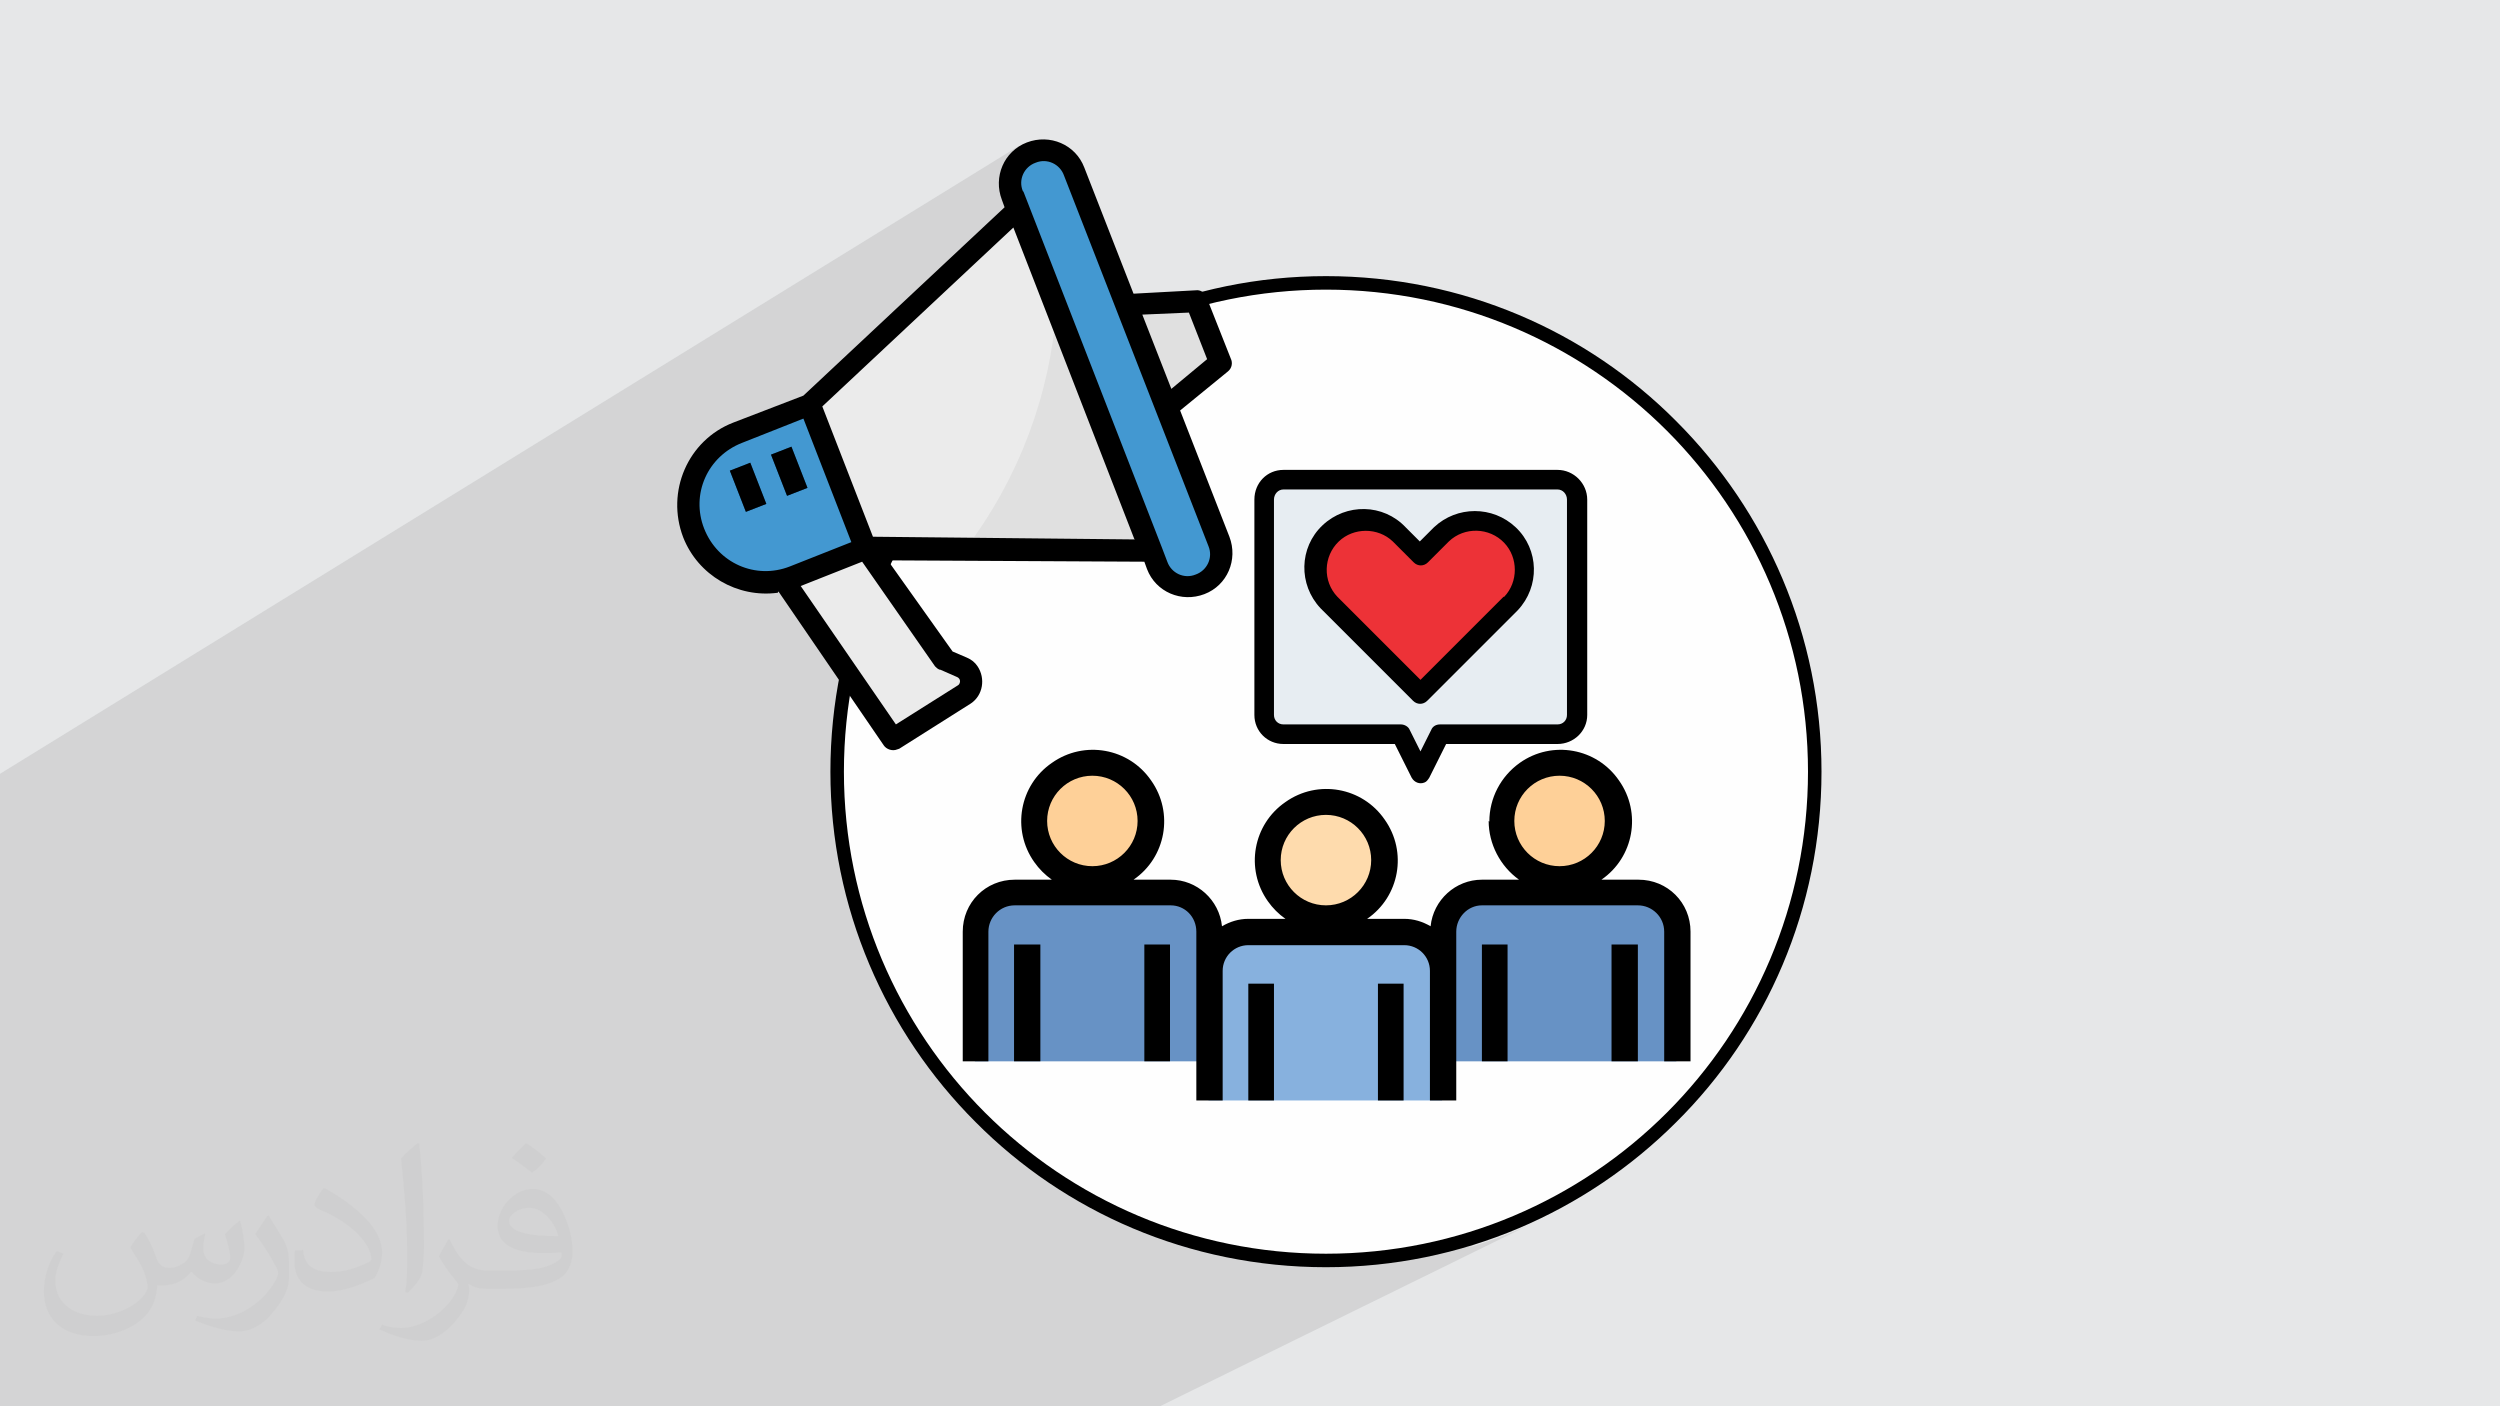 <?xml version="1.0" encoding="UTF-8"?>
<!DOCTYPE svg PUBLIC "-//W3C//DTD SVG 1.1//EN" "http://www.w3.org/Graphics/SVG/1.1/DTD/svg11.dtd">
<!-- Creator: CorelDRAW 2017 -->
<svg xmlns="http://www.w3.org/2000/svg" xml:space="preserve" width="3.703in" height="2.083in" version="1.1" style="shape-rendering:geometricPrecision; text-rendering:geometricPrecision; image-rendering:optimizeQuality; fill-rule:evenodd; clip-rule:evenodd"
viewBox="0 0 3703 2083"
 xmlns:xlink="http://www.w3.org/1999/xlink"
 enable-background="new 0 0 512 512">
 <defs>
  <style type="text/css">
   <![CDATA[
    .fil3 {fill:#FEFEFE}
    .fil15 {fill:black}
    .fil14 {fill:#126099}
    .fil12 {fill:#4398D1}
    .fil13 {fill:#E0E0E0}
    .fil0 {fill:#E6E7E8}
    .fil11 {fill:#EBEBEB}
    .fil10 {fill:#ED3237;fill-rule:nonzero}
    .fil4 {fill:black;fill-rule:nonzero}
    .fil7 {fill:#6792C5;fill-rule:nonzero}
    .fil5 {fill:#87B1DE;fill-rule:nonzero}
    .fil9 {fill:#E7EDF2;fill-rule:nonzero}
    .fil8 {fill:#FED098;fill-rule:nonzero}
    .fil6 {fill:#FEDBAD;fill-rule:nonzero}
    .fil2 {fill:#373435;fill-opacity:0.031}
    .fil1 {fill:#373435;fill-opacity:0.102}
   ]]>
  </style>
 </defs>
 <g id="Layer_x0020_1">
  <polygon class="fil0" points="-3,0 3706,0 3706,2083 -3,2083 "/>
  <polygon class="fil1" points="-3,1226 -3,1223 -3,1217 -3,1208 -3,1205 -3,1183 -3,1182 -3,1166 -3,1165 -3,1165 -3,1148 1511,215 1506,219 1501,223 1497,228 1493,233 1490,238 1487,244 1484,250 1484,251 1520,229 1524,226 1529,224 1534,223 1538,222 1543,221 1548,221 1553,221 1557,222 1562,224 1566,225 1571,227 1575,230 1578,233 1582,236 1585,240 1588,243 1590,248 1592,252 1669,450 1772,445 1783,442 1818,434 1854,428 1890,423 1927,420 1964,420 2001,420 2038,423 2074,428 2110,434 2145,442 2179,452 2213,464 2246,476 2278,491 2309,507 2340,524 2369,543 2397,563 2425,585 2451,608 2476,632 2500,657 2523,683 2545,711 2565,739 2584,768 2601,799 2617,830 2632,862 2645,895 2656,929 2666,963 2674,998 2680,1034 2685,1070 2688,1107 2688,1144 2688,1181 2685,1218 2680,1254 2674,1290 2666,1325 2656,1359 2645,1393 2632,1426 2617,1458 2601,1489 2584,1520 2565,1549 2545,1578 2523,1605 2500,1631 2476,1656 2451,1680 2425,1703 2397,1725 2369,1745 2340,1764 2309,1781 2278,1797 2175,1848 2182,1846 2200,1840 2217,1834 2233,1828 2250,1821 2266,1814 2282,1806 1718,2083 1696,2083 1674,2083 1552,2083 1512,2083 1478,2083 1460,2083 1406,2083 1370,2083 1260,2083 1242,2083 1225,2083 1189,2083 1187,2083 1151,2083 1124,2083 1107,2083 1053,2083 1006,2083 969,2083 951,2083 951,2083 933,2083 917,2083 891,2083 876,2083 867,2083 836,2083 831,2083 810,2083 806,2083 793,2083 766,2083 758,2083 757,2083 756,2083 740,2083 740,2083 736,2083 728,2083 723,2083 719,2083 707,2083 702,2083 690,2083 658,2083 652,2083 647,2083 637,2083 635,2083 616,2083 589,2083 578,2083 575,2083 549,2083 548,2083 541,2083 539,2083 533,2083 526,2083 524,2083 516,2083 511,2083 509,2083 503,2083 496,2083 491,2083 475,2083 474,2083 474,2083 471,2083 460,2083 448,2083 432,2083 424,2083 421,2083 419,2083 416,2083 406,2083 385,2083 380,2083 357,2083 334,2083 320,2083 320,2083 319,2083 319,2083 303,2083 302,2083 287,2083 287,2083 283,2083 265,2083 260,2083 246,2083 239,2083 237,2083 202,2083 190,2083 171,2083 171,2083 166,2083 163,2083 133,2083 130,2083 127,2083 117,2083 109,2083 99,2083 96,2083 77,2083 59,2083 17,2083 -3,2083 -3,2045 -3,2041 -3,2037 -3,2034 -3,2028 -3,2028 -3,2017 -3,2009 -3,2009 -3,2008 -3,1997 -3,1997 -3,1997 -3,1996 -3,1995 -3,1995 -3,1993 -3,1992 -3,1989 -3,1983 -3,1983 -3,1980 -3,1977 -3,1969 -3,1969 -3,1966 -3,1917 -3,1916 -3,1902 -3,1900 -3,1888 -3,1888 -3,1886 -3,1883 -3,1872 -3,1871 -3,1864 -3,1863 -3,1855 -3,1854 -3,1848 -3,1846 -3,1843 -3,1829 -3,1828 -3,1826 -3,1814 -3,1812 -3,1809 -3,1807 -3,1800 -3,1796 -3,1792 -3,1791 -3,1791 -3,1783 -3,1777 -3,1764 -3,1613 -3,1599 -3,1596 -3,1592 -3,1581 -3,1566 -3,1564 -3,1557 -3,1555 -3,1546 -3,1546 -3,1544 -3,1529 -3,1505 -3,1503 -3,1496 -3,1482 -3,1479 -3,1472 -3,1469 -3,1458 -3,1446 -3,1437 -3,1431 -3,1425 -3,1419 -3,1407 -3,1404 -3,1402 -3,1393 -3,1367 -3,1361 -3,1355 -3,1349 -3,1339 -3,1324 -3,1319 -3,1306 -3,1301 -3,1283 -3,1254 -3,1232 "/>
  <path class="fil2" d="M214 1826c7,11 12,21 16,33 3,7 5,19 21,19 5,0 11,-1 17,-5 7,-3 12,-9 14,-17l6 -21 15 -8 1 1c-2,8 -3,16 -3,21 0,18 15,24 27,24 7,0 13,-3 13,-10 0,-8 -4,-23 -8,-35 7,-7 14,-14 22,-20l1 1c4,15 6,30 6,40 0,10 -4,20 -8,27 -7,14 -20,25 -36,25 -12,0 -25,-6 -34,-17l-1 0c-9,11 -22,20 -43,20l-7 0c-1,14 -4,24 -9,33 -13,25 -50,42 -85,42 -49,0 -74,-28 -74,-66 0,-23 8,-45 19,-60l10 4c-7,14 -12,27 -12,40 0,35 29,52 62,52 31,0 69,-19 75,-42 -3,-25 -12,-36 -26,-59 4,-8 10,-15 17,-23l1 0 0 0 0 0zm565 -133c10,6 20,14 30,23 -6,8 -12,15 -21,21 -10,-8 -20,-15 -30,-22 7,-8 14,-15 21,-22l0 0 0 0 0 0zm5 96c-17,0 -30,11 -30,19 0,18 33,23 73,23 -5,-20 -23,-42 -43,-42zm-37 93c22,0 41,-1 55,-4 16,-4 30,-12 30,-18 0,-2 0,-3 -1,-5 -9,1 -19,1 -29,1 -29,0 -52,-7 -61,-23 -2,-5 -4,-10 -4,-16 0,-16 7,-31 19,-42 10,-9 21,-14 33,-14 21,0 37,16 48,42 6,14 11,31 11,51 0,14 -4,25 -12,34 -16,15 -45,21 -90,21l-20 0 0 0 -5 0c-11,0 -19,-2 -26,-7l-1 0c0,3 1,5 1,8 0,10 -3,23 -10,33 -20,30 -42,43 -60,43 -19,0 -42,-7 -63,-17l4 -7c7,3 16,5 29,5 34,0 78,-33 84,-64 -1,-3 -4,-6 -7,-10 -10,-12 -16,-22 -22,-32 5,-10 10,-18 14,-25l2 0c14,29 28,46 57,46l5 0 0 0 21 0 0 0 0 0 0 0zm-147 31c3,-14 3,-29 3,-43l0 -21c0,-39 -5,-96 -9,-133 7,-8 17,-17 25,-23l2 1c5,47 7,101 7,151 0,13 -1,26 -2,35 -1,12 -8,21 -22,35l-3 -1 0 0 0 0zm-151 -62c1,18 10,33 41,33 20,0 36,-5 55,-14 3,-1 5,-3 5,-5 0,-12 -9,-27 -24,-41 -14,-13 -34,-25 -52,-32 -6,-3 -8,-5 -8,-8 0,-5 7,-16 13,-24l2 0c21,11 43,27 60,44 15,16 25,33 25,51 0,13 -4,26 -11,38 -23,11 -46,20 -70,20 -29,0 -49,-14 -49,-45 0,-3 0,-9 1,-16l10 0 0 0 0 0 0 0zm-52 -52l18 29c7,11 13,22 13,41l0 24c0,19 -12,39 -32,60 -15,14 -29,19 -42,19 -19,0 -40,-6 -65,-16l3 -7c8,2 17,4 28,4 36,0 72,-26 89,-58 2,-4 3,-7 3,-9 0,-4 -2,-8 -4,-11 -9,-17 -19,-33 -30,-47 6,-9 12,-18 18,-27l1 0 0 0z"/>
  <g id="_2099521565392">
   <circle class="fil3" cx="1964" cy="1144" r="724"/>
   <path class="fil4" d="M1964 409c203,0 387,82 519,215 133,133 215,317 215,519 0,203 -82,387 -215,519 -133,133 -317,215 -519,215 -203,0 -387,-82 -519,-215 -133,-133 -215,-317 -215,-519 0,-203 82,-387 215,-519 133,-133 317,-215 519,-215zm505 229c-129,-129 -308,-209 -505,-209 -197,0 -376,80 -505,209 -129,129 -209,308 -209,505 0,197 80,376 209,505 129,129 308,209 505,209 197,0 376,-80 505,-209 129,-129 209,-308 209,-505 0,-197 -80,-376 -209,-505z"/>
   <g>
    <path class="fil5" d="M2079 1380l-231 0c-32,0 -58,26 -58,58l0 192 346 0 0 -192c0,-32 -26,-58 -58,-58z"/>
    <path class="fil6" d="M1964 1188c48,0 87,39 87,87 0,48 -39,86 -87,86 -48,0 -87,-39 -87,-86 0,-48 39,-87 87,-87z"/>
    <path class="fil7" d="M1733 1322l-231 0c-32,0 -58,26 -58,58l0 192 346 0 0 -192c0,-32 -26,-58 -58,-58l0 0z"/>
    <path class="fil8" d="M1618 1130c48,0 87,39 87,87 0,48 -39,87 -87,87 -48,0 -87,-39 -87,-87 0,-48 39,-87 87,-87z"/>
    <path class="fil7" d="M2426 1322l-231 0c-32,0 -58,26 -58,58l0 192 346 0 0 -192c0,-32 -26,-58 -58,-58l0 0z"/>
    <path class="fil8" d="M2310 1130c48,0 87,39 87,87 0,48 -39,87 -87,87 -48,0 -87,-39 -87,-87 0,-48 39,-87 87,-87z"/>
    <polygon class="fil4" points="1849,1630 1887,1630 1887,1457 1849,1457 "/>
    <polygon class="fil4" points="2041,1630 2079,1630 2079,1457 2041,1457 "/>
    <polygon class="fil4" points="1502,1572 1541,1572 1541,1399 1502,1399 "/>
    <polygon class="fil4" points="1695,1572 1733,1572 1733,1399 1695,1399 "/>
    <path class="fil4" d="M2310 1149c37,0 67,30 67,67 0,37 -30,67 -67,67 -37,0 -67,-30 -67,-67 0,-37 30,-67 67,-67zm-346 192c-37,0 -67,-30 -67,-67 0,-37 30,-67 67,-67 37,0 67,30 67,67 0,37 -30,67 -67,67zm-346 -58c-37,0 -67,-30 -67,-67 0,-37 30,-67 67,-67 37,0 67,30 67,67 0,37 -30,67 -67,67zm587 -67c0,34 17,67 45,87l-55 0c-39,0 -72,30 -76,69 -12,-7 -25,-11 -39,-11l-55 0c48,-33 60,-99 26,-147 -33,-48 -99,-60 -147,-26 -48,33 -60,99 -26,147 7,10 16,19 26,26l-55 0c-14,0 -27,4 -39,11 -4,-39 -37,-69 -76,-69l-55 0c48,-33 60,-99 26,-147 -33,-48 -99,-60 -147,-26 -48,33 -60,99 -26,147 7,10 16,19 26,26l-55 0c-43,0 -77,34 -77,77l0 192 38 0 0 -192c0,-21 17,-39 39,-39l231 0c21,0 38,17 38,39l0 250 39 0 0 -192c0,-21 17,-38 38,-38l231 0c21,0 38,17 38,38l0 192 39 0 0 -250c0,-21 17,-39 38,-39l231 0c21,0 39,17 39,39l0 192 39 0 0 -192c0,-43 -34,-77 -77,-77l-55 0c48,-33 60,-99 26,-147 -33,-48 -99,-60 -147,-26 -28,20 -45,52 -45,87l0 0z"/>
    <polygon class="fil4" points="2195,1572 2233,1572 2233,1399 2195,1399 "/>
    <polygon class="fil4" points="2387,1572 2426,1572 2426,1399 2387,1399 "/>
   </g>
   <g>
    <path class="fil9" d="M2307 1088l-174 0 -29 58 -29 -58 -174 0c-16,0 -29,-13 -29,-29l0 -319c0,-16 13,-29 29,-29l406 0c16,0 29,13 29,29l0 319c0,16 -13,29 -29,29l0 0z"/>
    <path class="fil10" d="M2237 894l-134 133 -133 -133c-28,-28 -28,-74 0,-103 28,-28 74,-28 103,0l31 31 31 -31c28,-28 74,-28 103,0 28,28 28,74 0,103l0 0z"/>
    <path class="fil4" d="M2321 1059c0,8 -6,14 -14,14l-174 0c-6,0 -11,3 -13,8l-16 32 -16 -32c-2,-5 -8,-8 -13,-8l-174 0c-8,0 -14,-6 -14,-14l0 -319c0,-8 6,-15 14,-15l406 0c8,0 14,7 14,15l0 319zm-14 -363l-406 0c-24,0 -43,19 -43,44l0 319c0,24 19,43 43,43l165 0 25 50c4,7 12,10 19,7 3,-1 5,-4 7,-7l25 -50 165 0c24,0 44,-19 44,-43l0 -319c0,-24 -20,-44 -44,-44l0 0 0 0z"/>
    <path class="fil4" d="M2227 884l-123 123 -123 -123c-22,-23 -21,-60 2,-82 22,-21 58,-21 80,0l31 31c6,6 15,6 21,0l31 -31c23,-22 60,-21 82,2 21,22 21,58 0,80l0 0zm-103 -103l-21 21 -21 -21c-33,-35 -88,-36 -123,-3 -35,33 -36,88 -3,123 1,1 2,2 3,3l134 134c6,6 15,6 21,0l134 -134c33,-35 32,-90 -3,-123 -34,-32 -87,-32 -121,0l0 0 0 0z"/>
   </g>
   <path class="fil11" d="M1778 865l0 0c-25,10 -54,-3 -64,-28l-8 -21 -423 -4 -83 -213 309 -289 -8 -21c-10,-25 3,-54 28,-64l0 0c25,-10 54,3 64,28l214 549c10,25 -3,54 -28,64z"/>
   <path class="fil12" d="M1094 640l107 -42 0 0 83 213 0 0 -107 42c-59,23 -125,-6 -148,-65l0 0c-23,-59 6,-125 65,-148z"/>
   <polygon class="fil13" points="1808,537 1729,603 1669,450 1773,445 "/>
   <path class="fil11" d="M1429 1028l-106 67 -162 -235 122 -47 117 165 25 11c12,5 17,19 12,30 -2,4 -5,7 -8,10z"/>
   <g>
    <rect class="fil14" transform="matrix(0.439 -0.171 0.171 0.439 1141.99 673.41)" width="69" height="139"/>
    <rect class="fil14" transform="matrix(0.439 -0.171 0.171 0.439 1081.03 697.149)" width="69" height="139"/>
   </g>
   <path class="fil13" d="M1565 454c-9,130 -56,255 -135,359l276 3 -141 -362z"/>
   <path class="fil12" d="M1529 224l0 0c25,-10 54,3 64,28l214 549c10,25 -3,54 -28,64l0 0c-25,10 -54,-3 -64,-28l-214 -549c-10,-25 3,-54 28,-64z"/>
   <path class="fil15" d="M1153 876l156 228c4,6 13,9 20,6l3 -1 106 -67 0 0c18,-12 22,-37 10,-55 -4,-6 -9,-10 -16,-13l-21 -9 -96 -135 380 2 4 11c13,34 51,50 85,37 34,-13 50,-51 37,-85l-73 -187 71 -58c6,-5 7,-13 4,-19l-36 -91c-3,-7 -9,-11 -16,-10l-92 5 -73 -187c-13,-34 -51,-50 -85,-37 -34,13 -50,51 -37,85l4 11 -298 279 -104 40c-67,26 -100,102 -74,170 22,56 80,90 140,82zm240 116l25 11c2,1 4,3 4,6 0,2 -1,5 -3,6l-92 58 -141 -205 91 -36 108 155c2,2 4,4 7,5zm288 -193l-388 -4 -75 -193 283 -265 179 461zm80 -336l27 69 -53 44 -43 -110 69 -3zm-246 -180c-7,-17 2,-36 19,-42 17,-7 36,2 42,19l214 549c7,17 -2,36 -19,42 -17,7 -36,-2 -42,-19l-8 -21 0 0 -205 -527zm-416 373l91 -36 71 183 -91 36c-51,20 -107,-5 -127,-56 -20,-51 5,-107 56,-127z"/>
   <rect class="fil15" transform="matrix(0.439 -0.171 0.171 0.439 1141.99 673.41)" width="69" height="139"/>
   <rect class="fil15" transform="matrix(0.439 -0.171 0.171 0.439 1081.03 697.149)" width="69" height="139"/>
  </g>
  <g id="_2099521565360">
  </g>
  <g id="_2099521564624">
  </g>
  <g id="_2099521563952">
  </g>
  <g id="_2099521563216">
  </g>
  <g id="_2099521564560">
  </g>
  <g id="_2099521563408">
  </g>
  <g id="_2099521564784">
  </g>
  <g id="_2099521561808">
  </g>
  <g id="_2099521561264">
  </g>
  <g id="_2099521562160">
  </g>
  <g id="_2099521562064">
  </g>
  <g id="_2099521561136">
  </g>
  <g id="_2099521562896">
  </g>
  <g id="_2099521558960">
  </g>
  <g id="_2099521558896">
  </g>
 </g>
</svg>

